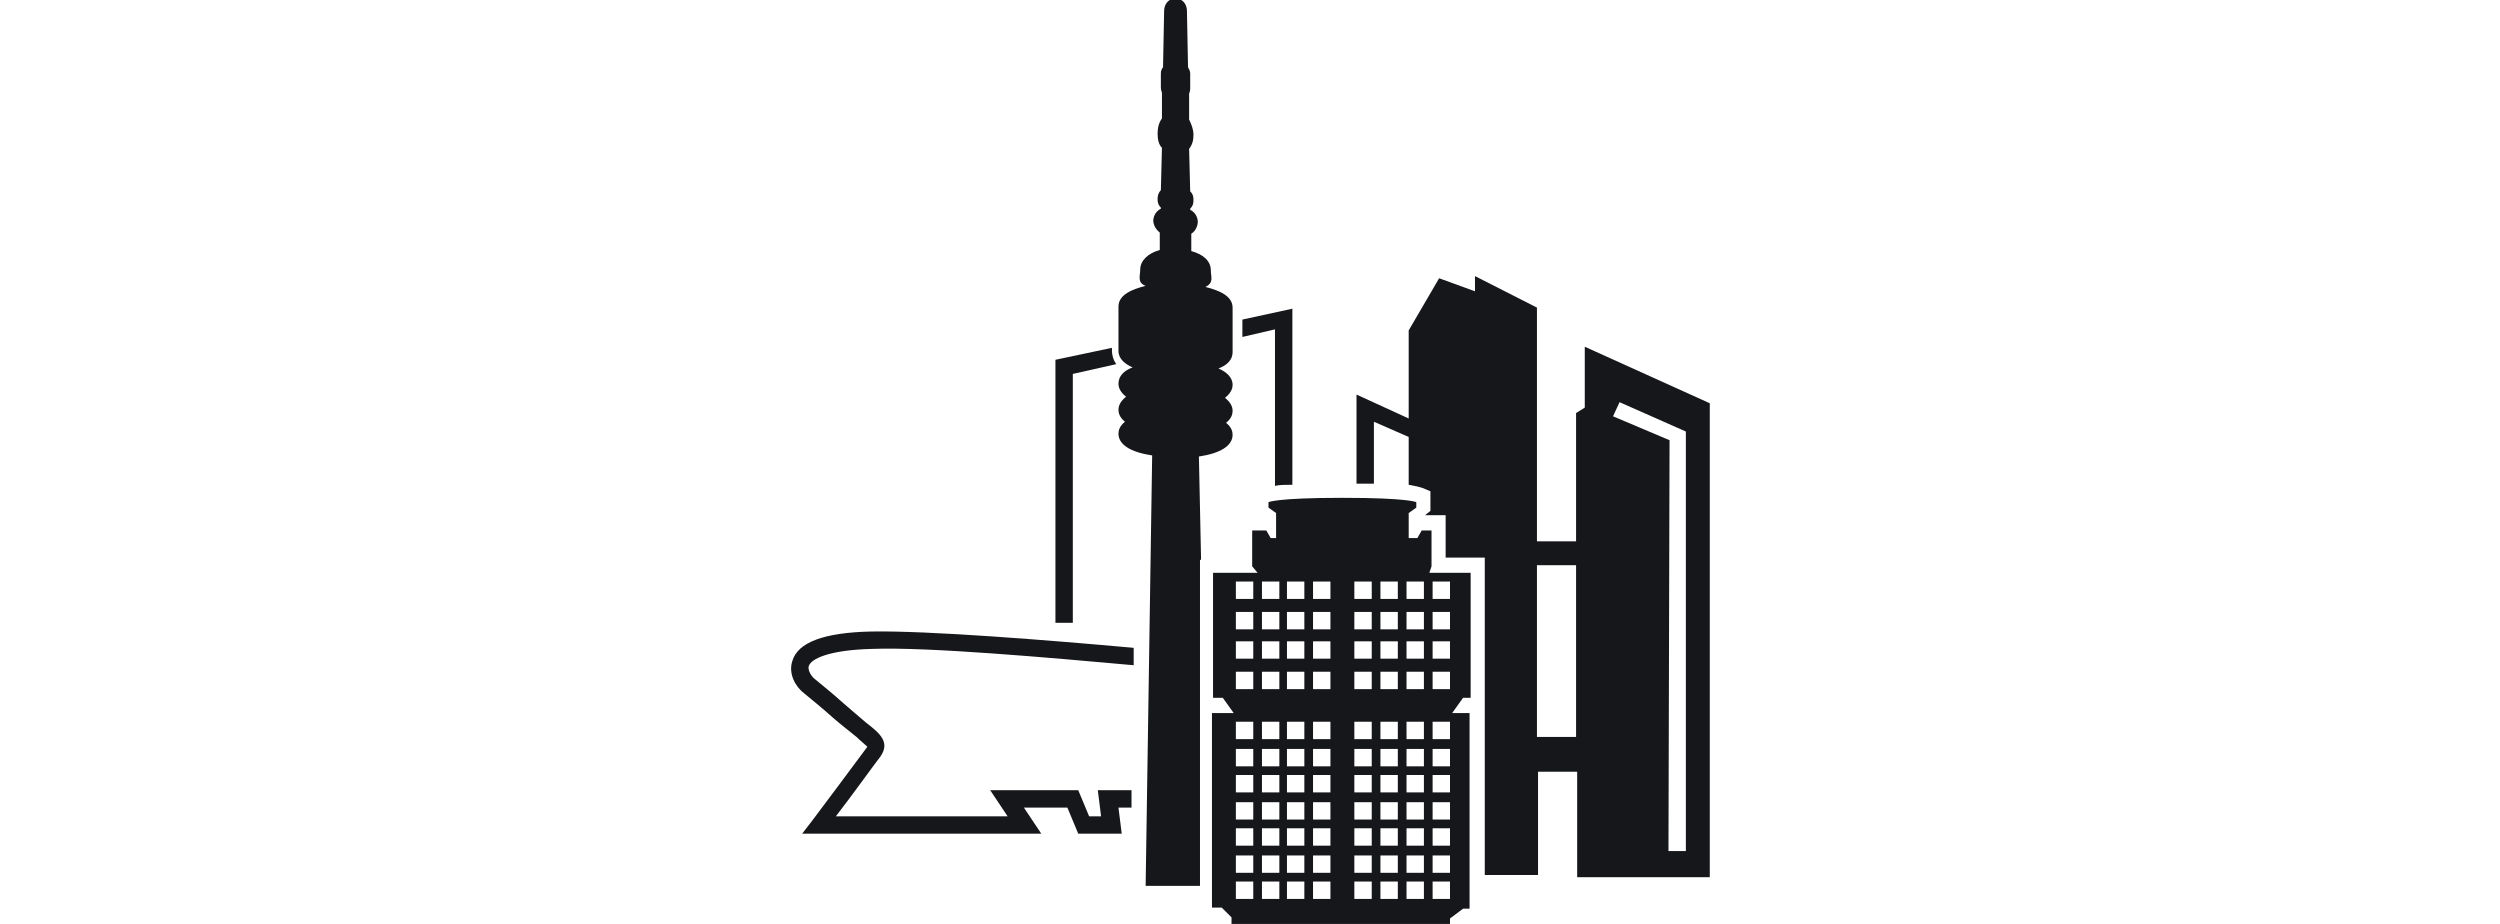 <svg width="230" height="85" viewBox="0 0 230 85" fill="none" xmlns="http://www.w3.org/2000/svg">
<g clip-path="url(#clip0_537_12012)">
<path d="M105.399 81.5H110.399V65.6V65.4V64.2V52.7V51.5H110.499L110.299 42C112.299 41.7 113.399 41 113.399 40C113.399 39.7 113.299 39.3 112.799 38.9C113.299 38.5 113.399 38.1 113.399 37.8C113.399 37.4 113.199 37 112.699 36.6C113.199 36.2 113.399 35.8 113.399 35.4C113.399 34.7 112.799 34.2 112.099 33.9C112.899 33.6 113.399 33.1 113.399 32.4V28.3C113.399 27.2 112.099 26.7 110.899 26.4C111.699 26 111.399 25.5 111.399 24.9C111.399 24 110.699 23.4 109.599 23.1V21.5C110.099 21.2 110.199 20.6 110.199 20.4C110.199 20.2 110.099 19.6 109.499 19.3V19.2C109.799 18.9 109.799 18.6 109.799 18.4C109.799 18.2 109.799 17.9 109.499 17.6L109.399 13.7C109.699 13.3 109.799 12.9 109.799 12.4C109.799 11.9 109.599 11.4 109.399 11V8.6C109.499 8.4 109.499 8.2 109.499 8.1V6.8C109.499 6.7 109.499 6.5 109.299 6.2L109.199 1C109.199 0.4 108.799 -0.1 108.299 -0.1H107.999C107.499 -0.1 107.099 0.4 107.099 1L106.999 6.2C106.799 6.4 106.799 6.7 106.799 6.8V8C106.799 8.1 106.799 8.3 106.899 8.5V10.9C106.599 11.3 106.499 11.8 106.499 12.3C106.499 12.8 106.599 13.3 106.899 13.6L106.799 17.5C106.499 17.8 106.499 18.2 106.499 18.3C106.499 18.5 106.499 18.8 106.799 19.1V19.2C106.199 19.5 106.099 20.1 106.099 20.3C106.099 20.5 106.199 21 106.699 21.4V23C105.599 23.3 104.899 24 104.899 24.8C104.899 25.4 104.599 26 105.399 26.3C104.199 26.6 102.899 27.1 102.899 28.2V32.3C102.899 33 103.499 33.5 104.199 33.8C103.399 34.1 102.899 34.6 102.899 35.3C102.899 35.7 103.099 36.1 103.599 36.5C103.099 36.9 102.899 37.3 102.899 37.7C102.899 38 102.999 38.4 103.499 38.8C102.999 39.2 102.899 39.6 102.899 39.9C102.899 40.9 103.999 41.6 105.999 41.9L105.399 81.5ZM104.099 74.3V72.7H100.999L101.299 75.1H100.199L99.199 72.7H91.099L92.699 75.1H76.899C78.299 73.3 80.599 70.1 80.999 69.6C81.899 68.3 80.999 67.5 79.699 66.5C79.099 66 78.299 65.3 77.599 64.7C76.599 63.8 75.599 63 74.999 62.5C74.699 62.3 74.299 61.7 74.399 61.3C74.599 60.6 76.299 59.8 80.199 59.7C85.299 59.5 96.499 60.5 104.299 61.2V59.6C96.499 58.9 85.399 58 80.099 58.1C75.799 58.2 73.399 59.1 72.899 60.8C72.499 62 73.199 63.2 73.999 63.8C74.599 64.3 75.599 65.1 76.599 66C77.399 66.7 78.199 67.3 78.799 67.8C79.099 68.1 79.599 68.5 79.799 68.7C79.299 69.4 74.799 75.4 74.799 75.4L73.799 76.7H95.799L94.199 74.3H98.199L99.199 76.7H103.199L102.899 74.3H104.099Z" fill="#16171A"/>
<path d="M98.7 34.4L102.7 33.5C102.4 33.1 102.3 32.6 102.3 32.3V32L97.1 33.1V57.3H98.7V34.4Z" fill="#16171A"/>
<path d="M117.299 44.7C117.699 44.6 118.299 44.6 118.899 44.6V28.4L114.299 29.4V31L117.299 30.3V44.7Z" fill="#16171A"/>
<path d="M145.799 31.9V37.5L144.999 38V49.8H141.399V28.3L135.699 25.4V26.8L132.399 25.6L129.599 30.4V38.5L124.799 36.3V44.5C125.399 44.5 125.899 44.5 126.399 44.5V38.8L129.599 40.2V44.6C130.199 44.7 130.599 44.8 130.899 44.9L131.599 45.2V45.9V46.4V47L131.099 47.4H131.799H132.999V48.6V51.3H135.399H136.599V52.5V64V65.2V65.4V80.5H141.499V71H145.099V80.7H157.299V37.1L145.799 31.9ZM144.999 67.8H141.399V52H144.999V67.8ZM154.999 78.3H153.499L153.599 40.5L148.399 38.3L148.999 37L155.099 39.7V78.3H154.999Z" fill="#16171A"/>
<path d="M135.3 64.2V52.7H131.5L131.7 52.1V48.8H130.8L130.4 49.5H129.6V47.2L130.3 46.7V46.2C130.3 46.2 129.6 45.8 123.5 45.8C117.4 45.8 116.7 46.2 116.7 46.2V46.7L117.4 47.2V49.5H116.9L116.5 48.8H115.2V52.1L115.7 52.7H111.6V64.2H112.5L113.5 65.6H111.5V83.5H112.4L113.3 84.4V85H133.4V84.5L134.6 83.6H135.2V65.6H133.6L134.6 64.2H135.3ZM115.3 82.7H113.7V81.1H115.3V82.7ZM115.3 80.3H113.7V78.7H115.3V80.3ZM115.3 77.8H113.7V76.2H115.3V77.8ZM115.3 75.4H113.7V73.8H115.3V75.4ZM115.3 72.9H113.7V71.3H115.3V72.9ZM115.3 70.5H113.7V68.9H115.3V70.5ZM115.3 68H113.7V66.4H115.3V68ZM115.3 63.4H113.7V61.8H115.3V63.4ZM115.3 60.6H113.7V59H115.3V60.6ZM115.3 57.9H113.7V56.3H115.3V57.9ZM115.3 55.1H113.7V53.5H115.3V55.1ZM117.7 82.7H116.1V81.1H117.7V82.7ZM117.7 80.3H116.1V78.7H117.7V80.3ZM117.7 77.8H116.1V76.2H117.7V77.8ZM117.7 75.4H116.1V73.8H117.7V75.4ZM117.7 72.9H116.1V71.3H117.7V72.9ZM117.7 70.5H116.1V68.9H117.7V70.5ZM117.7 68H116.1V66.4H117.7V68ZM117.7 63.4H116.1V61.8H117.7V63.4ZM117.7 60.6H116.1V59H117.7V60.6ZM117.7 57.9H116.1V56.3H117.7V57.9ZM117.7 55.1H116.1V53.5H117.7V55.1ZM120 82.7H118.4V81.1H120V82.7ZM120 80.3H118.4V78.7H120V80.3ZM120 77.8H118.4V76.2H120V77.8ZM120 75.4H118.4V73.8H120V75.4ZM120 72.9H118.4V71.3H120V72.9ZM120 70.5H118.4V68.9H120V70.5ZM120 68H118.4V66.4H120V68ZM120 63.4H118.4V61.8H120V63.4ZM120 60.6H118.4V59H120V60.6ZM120 57.9H118.4V56.3H120V57.9ZM120 55.1H118.4V53.5H120V55.1ZM122.4 82.7H120.8V81.1H122.4V82.7ZM122.4 80.3H120.8V78.7H122.4V80.3ZM122.4 77.8H120.8V76.2H122.4V77.8ZM122.4 75.4H120.8V73.8H122.4V75.4ZM122.4 72.9H120.8V71.3H122.4V72.9ZM122.4 70.5H120.8V68.9H122.4V70.5ZM122.4 68H120.8V66.4H122.4V68ZM122.4 63.4H120.8V61.8H122.4V63.4ZM122.4 60.6H120.8V59H122.4V60.6ZM122.4 57.9H120.8V56.3H122.4V57.9ZM122.4 55.1H120.8V53.5H122.4V55.1ZM126.2 82.7H124.6V81.1H126.2V82.7ZM126.2 80.3H124.6V78.7H126.2V80.3ZM126.2 77.8H124.6V76.2H126.2V77.8ZM126.2 75.4H124.6V73.8H126.2V75.4ZM126.2 72.9H124.6V71.3H126.2V72.9ZM126.2 70.5H124.6V68.9H126.2V70.5ZM126.2 68H124.6V66.4H126.2V68ZM126.2 63.4H124.6V61.8H126.2V63.4ZM126.2 60.6H124.6V59H126.2V60.6ZM126.2 57.9H124.6V56.3H126.2V57.9ZM126.2 55.1H124.6V53.5H126.2V55.1ZM128.6 82.7H127V81.1H128.6V82.7ZM128.6 80.3H127V78.7H128.6V80.3ZM128.6 77.8H127V76.2H128.6V77.8ZM128.6 75.4H127V73.8H128.6V75.4ZM128.6 72.9H127V71.3H128.6V72.9ZM128.6 70.5H127V68.9H128.6V70.5ZM128.6 68H127V66.4H128.6V68ZM128.6 63.4H127V61.8H128.6V63.4ZM128.6 60.6H127V59H128.6V60.6ZM128.6 57.9H127V56.3H128.6V57.9ZM128.6 55.1H127V53.5H128.6V55.1ZM131 82.7H129.4V81.1H131V82.7ZM131 80.3H129.4V78.7H131V80.3ZM131 77.8H129.4V76.2H131V77.8ZM131 75.4H129.4V73.8H131V75.4ZM131 72.9H129.4V71.3H131V72.9ZM131 70.5H129.4V68.9H131V70.5ZM131 68H129.4V66.4H131V68ZM131 63.4H129.4V61.8H131V63.4ZM131 60.6H129.4V59H131V60.6ZM131 57.9H129.4V56.3H131V57.9ZM131 55.1H129.4V53.5H131V55.1ZM133.4 82.7H131.8V81.1H133.4V82.7ZM133.4 80.3H131.8V78.7H133.4V80.3ZM133.4 77.8H131.8V76.2H133.4V77.8ZM133.4 75.4H131.8V73.8H133.4V75.4ZM133.4 72.9H131.8V71.3H133.4V72.9ZM133.4 70.5H131.8V68.9H133.4V70.5ZM133.4 68H131.8V66.4H133.4V68ZM133.4 63.4H131.8V61.8H133.4V63.4ZM133.4 60.6H131.8V59H133.4V60.6ZM133.4 57.9H131.8V56.3H133.4V57.9ZM133.4 55.1H131.8V53.5H133.4V55.1Z" fill="#16171A"/>
</g>
<defs>
<clipPath id="clip0_537_12012">
<rect width="230" height="85" fill="white"/>
</clipPath>
</defs>
</svg>
